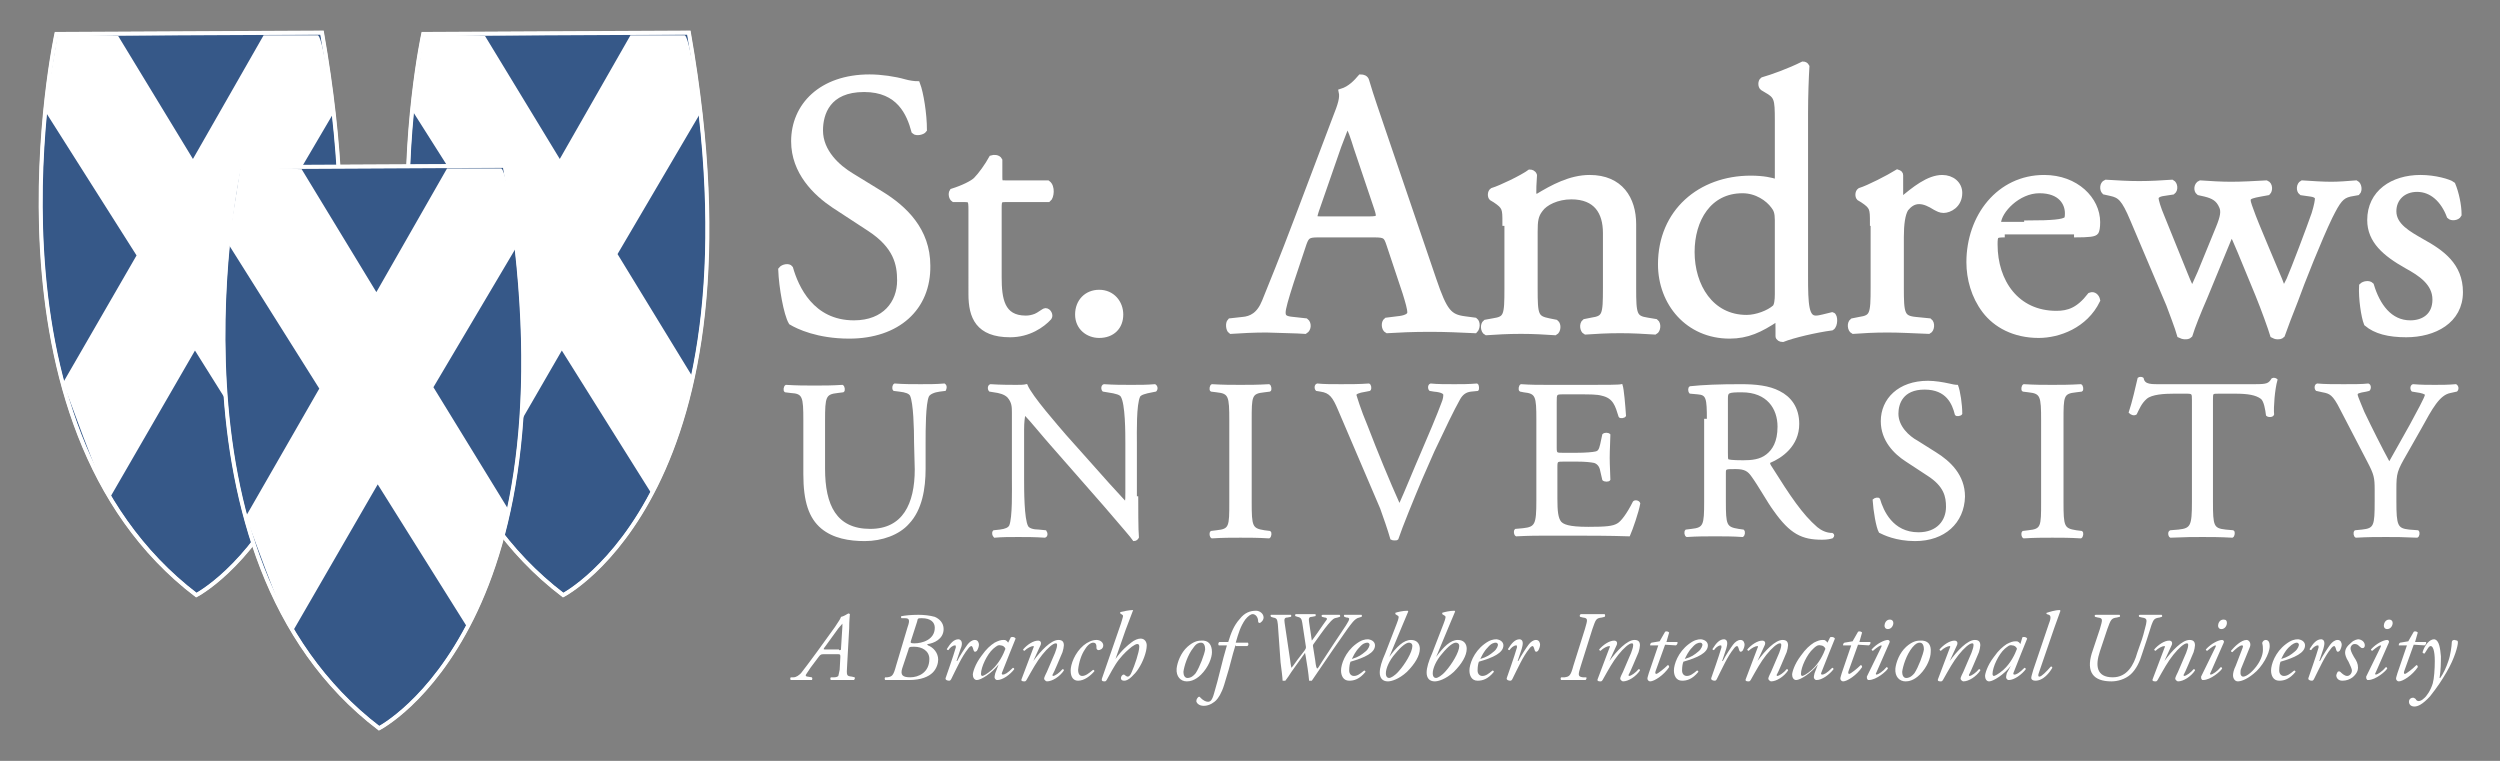 <svg xmlns="http://www.w3.org/2000/svg" xmlns:xlink="http://www.w3.org/1999/xlink" id="Layer_1" x="0px" y="0px" viewBox="0 0 368 112" style="enable-background:new 0 0 368 112;" xml:space="preserve"><rect x="0" y="0" width="368" height="112" fill="#808080" stroke="none"/><style type="text/css">	.st0{fill:#365888;stroke:#FFFFFF;stroke-width:0.594;stroke-miterlimit:10;}	.st1{fill:#FFFFFF;}	.st2{fill:none;stroke:#FFFFFF;stroke-width:0.488;stroke-miterlimit:10;}	.st3{fill:#FFFFFF;stroke:#FFFFFF;stroke-width:0.891;stroke-miterlimit:10;}	.st4{fill:#FFFFFF;stroke:#FFFFFF;stroke-width:0.297;stroke-miterlimit:10;}</style><g>	<g>		<g>			<path class="st0" d="M62.3,5c0,0-12.5,57.4,20.6,82.6c0,0,30.3-15.6,18.5-82.8L62.3,5z"></path>			<path class="st1" d="M60.7,16.3l13.5,21.3L63.3,56.3c0,0,5.5,15.3,6.8,17.1l12.6-21.8l13.1,20.9c0,0,5.2-9.6,6.1-17.1l-11-18    L103,16.8c0,0-1.3-11.1-2.2-11.6h-8L82.4,23.4l-11-18.1l-9-0.3L60.7,16.3z"></path>			<path class="st2" d="M62.3,5c0,0-12.5,57.4,20.6,82.6c0,0,30.3-15.6,18.5-82.8L62.3,5z"></path>		</g>		<g>			<path class="st0" d="M8.3,5c0,0-12.5,57.4,20.6,82.6c0,0,30.3-15.6,18.5-82.8L8.3,5z"></path>			<path class="st1" d="M6.6,16.3l13.5,21.3L9.3,56.3c0,0,5.5,15.3,6.8,17.1l12.6-21.8l13.1,20.9c0,0,5.2-9.6,6.2-17.1l-11.1-18    L49,16.8c0,0-1.3-11.1-2.2-11.6h-8L28.4,23.4l-11-18.1L8.5,5L6.6,16.3z"></path>			<path class="st2" d="M8.3,5c0,0-12.5,57.4,20.6,82.6c0,0,30.3-15.6,18.5-82.8L8.3,5z"></path>		</g>		<g>			<path class="st0" d="M35.2,24.6c0,0-12.5,57.4,20.6,82.6c0,0,30.3-15.6,18.5-82.8L35.2,24.6z"></path>			<path class="st1" d="M33.6,35.9L47,57.2L36.2,76c0,0,5.5,15.3,6.8,17.1l12.6-21.8l13.1,20.9c0,0,5.2-9.6,6.2-17.1L63.8,57    L76,36.4c0,0-1.3-11.1-2.2-11.6h-8L55.4,43l-11-18.1l-9-0.3L33.6,35.9z"></path>			<path class="st2" d="M35.2,24.6c0,0-12.5,57.4,20.6,82.6c0,0,30.3-15.6,18.5-82.8L35.2,24.6z"></path>		</g>	</g>	<g>		<path class="st3" d="M125,49.4c-4.6,0-7.5-1.4-8.5-2c-0.7-1.2-1.4-5.1-1.5-7.7c0.3-0.4,1.1-0.5,1.3-0.2c0.8,2.8,3.1,8.1,9.4,8.1   c4.6,0,6.8-3,6.8-6.3c0-2.4-0.5-5.1-4.5-7.7l-5.2-3.4c-2.7-1.8-5.9-4.9-5.9-9.4c0-5.2,4-9.4,11.1-9.4c1.7,0,3.7,0.3,5.1,0.7   c0.7,0.2,1.5,0.3,1.9,0.3c0.5,1.3,1,4.4,1,6.7c-0.2,0.3-1.1,0.5-1.4,0.2c-0.7-2.6-2.2-6.2-7.4-6.2c-5.4,0-6.5,3.6-6.5,6.1   c0,3.2,2.6,5.5,4.6,6.7l4.4,2.7c3.4,2.1,6.8,5.3,6.8,10.5C136.6,45.3,132.1,49.4,125,49.4z"></path>		<path class="st3" d="M148,29.3c-0.9,0-1,0.2-1,1.3v10.2c0,3.2,0.4,6.1,4,6.1c0.5,0,1-0.1,1.5-0.3s1.2-0.8,1.4-0.8   c0.4,0,0.7,0.6,0.5,0.9c-1,1.1-3,2.5-5.7,2.5c-4.7,0-5.7-2.6-5.7-5.9V30.9c0-1.5-0.1-1.6-1.1-1.6h-1.5c-0.3-0.2-0.4-0.8-0.2-1.1   c1.6-0.5,3-1.2,3.5-1.7c0.7-0.7,1.7-2.1,2.3-3.2c0.3-0.1,0.9-0.1,1.1,0.3V26c0,1,0.1,1,1,1h6.1c0.7,0.5,0.5,2,0.1,2.3H148z"></path>		<path class="st3" d="M158.7,46.3c0-1.9,1.3-3.2,3.1-3.2c1.9,0,3.1,1.5,3.1,3.2c0,1.8-1.2,3-3.1,3   C160.2,49.3,158.7,48.2,158.7,46.3z"></path>		<path class="st3" d="M204.5,35.9c-0.4-1.2-0.6-1.4-2.2-1.4H194c-1.4,0-1.7,0.2-2.1,1.3l-1.9,5.7c-0.8,2.5-1.2,3.9-1.2,4.5   c0,0.7,0.3,1,1.6,1.1l1.8,0.2c0.4,0.3,0.4,1.1-0.1,1.4c-1.4-0.1-3.1-0.1-5.7-0.2c-1.8,0-3.8,0.1-5.2,0.2c-0.3-0.2-0.4-1.1-0.1-1.4   l1.8-0.2c1.3-0.1,2.5-0.7,3.3-2.7c1-2.5,2.5-6.1,4.8-12.2l5.6-14.8c0.8-2,1.1-3,0.9-3.9c1.3-0.4,2.2-1.4,2.8-2.1   c0.3,0,0.7,0.1,0.8,0.5c0.7,2.4,1.6,4.9,2.4,7.3l7.5,22c1.6,4.7,2.3,5.5,4.6,5.8l1.5,0.2c0.4,0.3,0.3,1.1,0,1.4   c-2.2-0.1-4.2-0.2-6.6-0.2c-2.6,0-4.7,0.1-6.3,0.2c-0.4-0.2-0.5-1.1-0.1-1.4l1.6-0.2c1.1-0.1,1.9-0.4,1.9-1s-0.3-1.6-0.7-2.9   L204.5,35.9z M193.7,31c-0.4,1.3-0.4,1.3,1.1,1.3h6.7c1.6,0,1.7-0.2,1.2-1.7l-3-8.9c-0.4-1.3-0.9-2.8-1.3-3.4h-0.1   c-0.2,0.3-0.7,1.6-1.3,3.2L193.7,31z"></path>		<path class="st3" d="M221.6,32.8c0-2.1,0-2.4-1.5-3.4l-0.5-0.3c-0.2-0.2-0.2-0.8,0.1-1c1.3-0.4,4.4-1.9,5.5-2.7   c0.2,0,0.5,0.1,0.6,0.4c-0.1,1.3-0.1,2.1-0.1,2.6c0,0.3,0.2,0.6,0.6,0.6c2.3-1.4,4.9-2.8,7.7-2.8c4.5,0,6.4,3.1,6.4,6.8v9.4   c0,3.9,0.1,4.5,2.1,4.8l1.2,0.2c0.4,0.3,0.3,1.2-0.1,1.4c-1.6-0.1-3.2-0.2-5.1-0.2c-2,0-3.6,0.1-5.1,0.2c-0.4-0.2-0.5-1.1-0.1-1.4   l1-0.2c2-0.3,2.1-0.8,2.1-4.8v-8.1c0-3.1-1.4-5.4-5.1-5.4c-2.1,0-3.9,0.9-4.6,1.9c-0.7,0.9-0.8,1.7-0.8,3.3v8.4   c0,3.9,0.1,4.4,2.1,4.8l1,0.2c0.4,0.3,0.3,1.2-0.1,1.4c-1.5-0.1-3.1-0.2-5-0.2c-2,0-3.6,0.1-5.1,0.2c-0.4-0.2-0.5-1.1-0.1-1.4   l1.1-0.2c2-0.3,2.1-0.8,2.1-4.8v-9.7H221.6z"></path>		<path class="st3" d="M265.7,40.6c0,4.3,0.1,6.3,1.6,6.3c0.6,0,1.5-0.3,2.4-0.5c0.4,0.1,0.4,1.5-0.1,1.8c-2.3,0.3-5.7,1.1-7.2,1.7   c-0.3,0-0.6-0.2-0.6-0.4v-0.9c0-0.8,0-1.5-0.1-1.7h-0.2c-2.4,1.6-4.3,2.5-6.9,2.5c-6.1,0-10.1-4.8-10.1-10.5   c0-7.7,5.8-12.6,13.2-12.6c1.9,0,3.1,0.3,3.7,0.5c0.3,0,0.3-0.3,0.3-0.8v-8.3c0-3.2-0.1-3.6-1.7-4.5l-0.5-0.3   c-0.3-0.2-0.3-0.9,0-1.1c1.4-0.4,3.9-1.3,5.9-2.3c0.2,0,0.4,0.1,0.5,0.3c-0.1,1.6-0.2,4.4-0.2,6.8L265.7,40.6L265.7,40.6z    M261.7,32.4c0-1.1-0.2-1.6-0.6-2.1c-0.8-1.1-2.5-2.3-4.6-2.3c-5,0-7.5,4.3-7.5,9.1c0,5,2.8,9.7,8.1,9.7c1.5,0,3.3-0.7,4.2-1.5   c0.3-0.3,0.4-1.1,0.4-2V32.4z"></path>		<path class="st3" d="M275.7,32.8c0-2.1,0-2.4-1.5-3.4l-0.5-0.3c-0.2-0.2-0.2-0.8,0.1-1c1.3-0.4,4.2-1.9,5.5-2.7   c0.3,0.1,0.4,0.2,0.4,0.4V29c0,0.3,0.1,0.4,0.2,0.5c1.9-1.6,4-3.3,6-3.3c1.4,0,2.5,0.9,2.5,2.2c0,1.8-1.5,2.5-2.3,2.5   c-0.5,0-0.8-0.2-1.2-0.4c-0.8-0.5-1.6-0.9-2.4-0.9c-0.9,0-1.5,0.5-2,1.1c-0.5,0.8-0.7,2.3-0.7,4.2v7.4c0,3.9,0.1,4.6,2.2,4.8   l2,0.2c0.4,0.3,0.3,1.2-0.1,1.4c-2.6-0.1-4.2-0.2-6.1-0.2c-2,0-3.6,0.1-5,0.2c-0.4-0.2-0.5-1.1-0.1-1.4l1-0.2   c2-0.3,2.1-0.8,2.1-4.8v-9.5H275.7z"></path>		<path class="st3" d="M295.1,34.5c-1.4,0-1.5,0.1-1.5,1.5c0,5.5,3.2,10.2,9.1,10.2c1.8,0,3.3-0.5,5-2.7c0.5-0.2,0.9,0.2,1,0.7   c-1.8,3.7-5.7,5.1-8.6,5.1c-3.6,0-6.3-1.5-7.9-3.6s-2.3-4.7-2.3-7.1c0-6.7,4.4-12.4,11-12.4c4.7,0,7.8,3.2,7.8,6.5   c0,0.8-0.1,1.2-0.2,1.4c-0.2,0.3-0.9,0.4-3.2,0.4C305.3,34.5,295.1,34.5,295.1,34.5z M298.4,32.9c4,0,5.2-0.2,5.7-0.5   c0.2-0.1,0.3-0.3,0.3-1c0-1.5-1-3.4-4.2-3.4s-6,3-6.1,4.8c0,0.1,0,0.3,0.4,0.3h3.9V32.9z"></path>		<path class="st3" d="M314,32.3c-1.3-3.1-1.9-3.6-3.3-3.9l-0.9-0.2c-0.3-0.3-0.3-1.1,0.2-1.3c1.7,0.1,3.2,0.2,4.9,0.2   c1.7,0,3.3-0.1,4.8-0.2c0.4,0.2,0.5,1,0.1,1.3l-1.3,0.2c-0.8,0.1-1.2,0.4-1.2,0.8c0,0.3,0.3,1.4,0.9,2.8l3.4,8.4   c0.5,1.3,1,2.2,1,2.4c0.2-0.1,0.6-1,1.3-2.6l2.7-6.6c0.7-1.7,0.8-2.5,0.5-3.2c-0.5-1.2-1.3-1.6-2.5-1.9l-0.9-0.2   c-0.4-0.3-0.3-1.1,0.2-1.3c1.4,0.1,3.1,0.2,4.5,0.2c1.7,0,3.3-0.1,5.2-0.2c0.5,0.2,0.5,1,0.2,1.3l-1.1,0.2   c-2.2,0.4-2.1,0.6-1.4,2.5c0.6,1.8,3.6,8.7,4.2,10.2c0.3,0.8,0.5,1.4,0.7,1.5c0.1-0.1,0.4-0.7,0.8-1.5c0.7-1.6,2.9-7.4,3.7-9.7   c0.4-1.3,0.5-2,0.5-2.3s-0.3-0.6-1-0.7l-1.4-0.2c-0.4-0.3-0.3-1.1,0.1-1.3c1.6,0.1,3,0.2,4.3,0.2c1,0,2.4-0.1,3.6-0.2   c0.4,0.2,0.5,1,0.2,1.3l-1.1,0.2c-1.3,0.3-1.8,1-3,3.4c-1.5,3.1-4.1,9.6-5.1,12.4c-0.8,2-1.4,3.6-1.9,5c-0.2,0.2-0.4,0.2-0.7,0.2   c-0.2,0-0.4-0.1-0.6-0.2c-0.3-1-1.3-3.8-2.2-6l-2.6-6.3c-0.4-1-1.2-2.8-1.3-2.8c-0.1,0-0.8,1.7-1.2,2.7l-2.8,6.8   c-1,2.3-1.8,4.3-2.2,5.6c-0.2,0.2-0.4,0.2-0.7,0.2c-0.2,0-0.5-0.1-0.7-0.2c-0.3-1.1-1.2-3.4-1.6-4.5L314,32.3z"></path>		<path class="st3" d="M361,27.2c0.5,1.2,0.9,3,0.9,4.4c-0.2,0.4-1,0.5-1.3,0.2c-0.9-2.4-2.6-4-4.8-4c-2.1,0-3.5,1.4-3.5,3.3   c0,2.2,2.3,3.4,4.2,4.5c2.9,1.6,5.6,3.5,5.6,7.4c0,4.2-3.8,6.2-7.9,6.2c-2.6,0-4.5-0.5-5.8-1.6c-0.4-1-0.8-3.7-0.7-5.5   c0.3-0.3,1-0.4,1.3-0.1c0.9,3,2.7,5.6,5.8,5.6c2,0,3.7-1.1,3.7-3.5c0-2.5-2.2-3.9-4.2-5c-3.2-1.8-5.4-3.7-5.4-6.7   c0-4,3.3-6.2,7.4-6.2C358.4,26.2,360.5,26.8,361,27.2z"></path>		<g>			<path class="st4" d="M134.7,65.2c0-2.1-0.1-5.9-0.6-7c-0.2-0.4-0.8-0.6-1.7-0.7l-0.8-0.1c-0.2-0.2-0.1-0.7,0.1-0.8    c1.3,0.1,2.5,0.1,3.8,0.1c1.4,0,2.3,0,3.5-0.1c0.3,0.2,0.2,0.6,0.1,0.8l-0.8,0.1c-0.8,0.1-1.5,0.4-1.7,0.8    c-0.5,1.1-0.5,5-0.5,6.8V69c0,2.9-0.5,6-2.4,8c-1.4,1.6-3.9,2.5-6.4,2.5c-2.3,0-4.6-0.4-6.3-1.8c-1.8-1.5-2.6-3.9-2.6-7.9v-7.9    c0-3.5-0.1-4.1-2-4.2l-0.8-0.1c-0.2-0.1-0.1-0.7,0.1-0.8c1.7,0.1,2.8,0.1,4.2,0.1c1.4,0,2.5,0,4.1-0.1c0.2,0.1,0.3,0.7,0.1,0.8    l-0.8,0.1c-1.9,0.2-2,0.7-2,4.2V69c0,5.4,1.7,9,6.8,9c4.9,0,6.7-3.8,6.7-8.9L134.7,65.2L134.7,65.2z"></path>			<path class="st4" d="M167.4,73.2c0,1,0,5,0.1,5.9c-0.1,0.2-0.3,0.4-0.6,0.4c-0.4-0.6-1.4-1.7-4.3-5.1l-7.8-8.9    c-0.9-1-3.2-3.8-3.9-4.5h-0.1c-0.1,0.4-0.2,1.2-0.2,2.2v7.3c0,1.6,0,5.9,0.6,7c0.2,0.4,0.9,0.6,1.7,0.6l1,0.1    c0.2,0.3,0.2,0.7-0.1,0.8c-1.5-0.1-2.7-0.1-3.9-0.1c-1.4,0-2.3,0-3.5,0.1c-0.2-0.2-0.3-0.6-0.1-0.8l0.9-0.1    c0.8-0.1,1.3-0.3,1.5-0.7c0.5-1.2,0.4-5.3,0.4-6.9v-9.7c0-0.9,0-1.6-0.7-2.4c-0.5-0.5-1.3-0.7-2.1-0.8l-0.6-0.1    c-0.2-0.2-0.2-0.7,0.1-0.8c1.4,0.1,3.2,0.1,3.8,0.1c0.5,0,1.1,0,1.5-0.1c0.7,1.7,4.6,6.1,5.7,7.4l3.3,3.7c2.3,2.6,4,4.5,5.5,6.1    h0.1c0.1-0.2,0.1-0.7,0.1-1.4v-7.2c0-1.6,0-5.9-0.7-7c-0.2-0.3-0.7-0.5-2.1-0.7l-0.6-0.1c-0.2-0.2-0.2-0.7,0.1-0.8    c1.5,0.1,2.7,0.1,4,0.1c1.4,0,2.3,0,3.5-0.1c0.3,0.2,0.3,0.6,0.1,0.8l-0.5,0.1c-1.1,0.2-1.7,0.4-1.9,0.7    c-0.6,1.2-0.5,5.4-0.5,6.9v8H167.4z"></path>			<path class="st4" d="M181.1,61.9c0-3.6-0.1-4.1-2-4.3l-0.8-0.1c-0.2-0.1-0.1-0.7,0.1-0.8c1.7,0.1,2.8,0.1,4.2,0.1    c1.3,0,2.5,0,4.2-0.1c0.2,0.1,0.3,0.7,0.1,0.8l-0.8,0.1c-2,0.2-2,0.7-2,4.3v12c0,3.6,0.1,4,2,4.3l0.8,0.1    c0.2,0.1,0.1,0.7-0.1,0.8c-1.7-0.1-2.8-0.1-4.2-0.1s-2.6,0-4.2,0.1c-0.2-0.1-0.3-0.6-0.1-0.8l0.8-0.1c2-0.2,2-0.7,2-4.3V61.9z"></path>			<path class="st4" d="M197.1,60.3c-0.8-1.9-1.3-2.6-2.7-2.8l-0.6-0.1c-0.2-0.2-0.2-0.7,0.1-0.8c1,0.1,2,0.1,3.5,0.1s2.7,0,4.1-0.1    c0.2,0.1,0.3,0.6,0.1,0.8l-0.5,0.1c-1.3,0.2-1.5,0.4-1.6,0.6c0.1,0.3,0.6,2.1,1.7,4.7c1.5,3.9,3.1,7.8,4.8,11.6    c1-2.2,2.4-5.7,3.2-7.5c1-2.3,2.6-6.1,3.1-7.5c0.3-0.7,0.3-1.1,0.3-1.3s-0.3-0.5-1.5-0.6l-0.6-0.1c-0.2-0.2-0.2-0.7,0.1-0.8    c0.9,0.1,2.2,0.1,3.5,0.1c1.1,0,2.1,0,3.3-0.1c0.2,0.1,0.2,0.7,0.1,0.8l-1,0.1c-0.8,0.1-1.3,0.5-1.7,1.2    c-0.9,1.6-2.2,4.3-3.8,7.7l-1.8,4.1c-1.3,3.1-2.9,7-3.5,8.8c-0.1,0.1-0.2,0.1-0.4,0.1s-0.3,0-0.5-0.1c-0.4-1.4-1-3.1-1.5-4.5    L197.1,60.3z"></path>			<path class="st4" d="M226.3,61.8c0-3.5-0.1-4-2-4.2l-0.5-0.1c-0.2-0.1-0.1-0.7,0.1-0.8c1.4,0.1,2.6,0.1,4,0.1h6.3    c2.1,0,4.1,0,4.5-0.1c0.2,0.6,0.4,3,0.5,4.5c-0.1,0.2-0.7,0.3-0.8,0.1c-0.5-1.6-0.8-2.8-2.6-3.2c-0.7-0.2-1.8-0.2-3.3-0.2H230    c-1,0-1,0.1-1,1.3v6.7c0,0.9,0.1,0.9,1.1,0.9h1.9c1.4,0,2.5-0.1,2.9-0.2s0.6-0.3,0.8-1.2L236,64c0.2-0.2,0.7-0.2,0.9,0    c0,0.8-0.1,2.1-0.1,3.4c0,1.2,0.1,2.5,0.1,3.2c-0.1,0.2-0.7,0.2-0.9,0l-0.3-1.3c-0.1-0.6-0.4-1.1-1-1.3c-0.5-0.1-1.3-0.2-2.6-0.2    h-1.9c-1,0-1.1,0-1.1,0.9v4.7c0,1.8,0.1,2.9,0.6,3.5c0.4,0.4,1.1,0.8,4.1,0.8c2.6,0,3.6-0.1,4.3-0.5c0.6-0.3,1.5-1.5,2.4-3.3    c0.2-0.2,0.7-0.1,0.8,0.2c-0.2,1.2-1.1,3.8-1.5,4.7c-3-0.1-6-0.1-9-0.1h-3c-1.4,0-2.6,0-4.6,0.1c-0.2-0.1-0.3-0.6-0.1-0.8    l1.1-0.1c1.9-0.2,2.1-0.7,2.1-4.2V61.8z"></path>			<path class="st4" d="M251.4,61.8c0-3.2-0.1-3.8-1.5-3.9l-1.1-0.1c-0.2-0.2-0.2-0.7,0-0.8c1.9-0.2,4.2-0.3,7.5-0.3    c2.1,0,4.1,0.2,5.6,1c1.6,0.8,2.8,2.3,2.8,4.7c0,3.2-2.5,4.9-4.2,5.6c-0.2,0.2,0,0.5,0.2,0.8c2.7,4.3,4.5,7,6.7,8.9    c0.6,0.5,1.4,0.9,2.3,0.9c0.2,0.1,0.2,0.3,0,0.5c-0.3,0.1-0.8,0.2-1.5,0.2c-2.9,0-4.6-0.8-7-4.2c-0.9-1.2-2.2-3.6-3.3-5.1    c-0.5-0.7-1-1.1-2.4-1.1c-1.5,0-1.6,0-1.6,0.7v4.2c0,3.5,0.1,3.9,2,4.2l0.7,0.1c0.2,0.2,0.1,0.7-0.1,0.8c-1.5-0.1-2.7-0.1-4-0.1    c-1.4,0-2.6,0-4.2,0.1c-0.2-0.1-0.3-0.6-0.1-0.8L249,78c1.9-0.2,2-0.7,2-4.2v-12H251.4z M254.2,66.6c0,0.6,0,1,0.1,1.1    s0.6,0.2,2.3,0.2c1.2,0,2.5-0.1,3.5-0.9c0.9-0.7,1.7-1.9,1.7-4.2c0-2.7-1.6-5.2-5.4-5.2c-2.1,0-2.2,0.1-2.2,1.1L254.2,66.6    L254.2,66.6z"></path>			<path class="st4" d="M281.9,79.5c-2.8,0-4.6-0.9-5.2-1.2c-0.4-0.7-0.8-3.1-0.9-4.7c0.2-0.2,0.7-0.3,0.8-0.1c0.5,1.7,1.9,5,5.8,5    c2.8,0,4.2-1.8,4.2-3.9c0-1.5-0.3-3.1-2.8-4.7l-3.2-2.1c-1.7-1.1-3.6-3-3.6-5.8c0-3.2,2.5-5.8,6.8-5.8c1,0,2.2,0.2,3.1,0.4    c0.4,0.1,0.9,0.2,1.2,0.2c0.3,0.8,0.6,2.7,0.6,4.1c-0.1,0.2-0.7,0.3-0.8,0.1c-0.4-1.6-1.3-3.8-4.6-3.8c-3.3,0-4,2.2-4,3.7    c0,1.9,1.6,3.4,2.9,4.1l2.7,1.7c2.1,1.3,4.2,3.3,4.2,6.4C289,76.9,286.2,79.5,281.9,79.5z"></path>			<path class="st4" d="M300.6,61.9c0-3.6-0.1-4.1-2-4.3l-0.8-0.1c-0.2-0.1-0.1-0.7,0.1-0.8c1.7,0.1,2.8,0.1,4.2,0.1    c1.3,0,2.5,0,4.2-0.1c0.2,0.1,0.3,0.7,0.1,0.8l-0.8,0.1c-2,0.2-2,0.7-2,4.3v12c0,3.6,0.1,4,2,4.3l0.8,0.1    c0.2,0.1,0.1,0.7-0.1,0.8c-1.7-0.1-2.8-0.1-4.2-0.1c-1.4,0-2.6,0-4.2,0.1c-0.2-0.1-0.3-0.6-0.1-0.8l0.8-0.1c2-0.2,2-0.7,2-4.3    V61.9z"></path>			<path class="st4" d="M325.6,73.9c0,3.5,0.1,4,2,4.2l1.1,0.1c0.2,0.1,0.1,0.7-0.1,0.8c-1.9-0.1-3.1-0.1-4.4-0.1s-2.5,0-4.7,0.1    c-0.2-0.1-0.3-0.7,0-0.8l1.2-0.1c1.9-0.2,2.1-0.7,2.1-4.2v-15c0-1,0-1.1-1-1.1H320c-1.4,0-3.3,0.1-4.1,0.8    c-0.8,0.7-1.1,1.5-1.5,2.3c-0.3,0.2-0.7,0-0.9-0.2c0.5-1.5,1-3.7,1.3-5c0.1-0.1,0.5-0.1,0.6,0c0.2,1.1,1.3,1,2.9,1h13.6    c1.8,0,2.1-0.1,2.6-0.9c0.2-0.1,0.5,0,0.6,0.1c-0.4,1.4-0.6,4.1-0.5,5.1c-0.1,0.3-0.7,0.3-0.9,0.1c-0.1-0.8-0.3-2.1-0.8-2.5    c-0.8-0.6-2-0.8-3.9-0.8h-2.4c-1,0-1,0-1,1.1L325.6,73.9L325.6,73.9z"></path>			<path class="st4" d="M352.6,73.8c0,3.6,0.2,4.1,2,4.3l1.3,0.1c0.2,0.2,0.1,0.7-0.1,0.8c-2.1-0.1-3.2-0.1-4.6-0.1s-2.6,0-4.4,0.1    c-0.2-0.1-0.3-0.6-0.1-0.8l1-0.1c1.9-0.2,2-0.7,2-4.3v-1.7c0-1.8-0.1-2.3-1.1-4.2l-4-7.7c-1.1-2.2-1.6-2.4-2.7-2.6l-0.9-0.2    c-0.2-0.2-0.2-0.7,0.1-0.8c1.1,0.1,2.3,0.1,3.9,0.1c1.5,0,2.8,0,3.6-0.1c0.3,0.1,0.3,0.6,0.1,0.8l-0.4,0.1    c-1.2,0.2-1.4,0.3-1.4,0.6s0.9,2.3,1,2.6c1.2,2.5,2.5,5.1,3.8,7.5c1-1.8,2.1-3.7,3.2-5.7c0.9-1.7,2.2-4,2.2-4.4    c0-0.2-0.6-0.4-1.4-0.5l-0.6-0.1c-0.2-0.2-0.2-0.7,0.1-0.8c1.2,0.1,2.2,0.1,3.2,0.1s2,0,3.1-0.1c0.3,0.2,0.3,0.6,0.1,0.8    l-0.9,0.2c-1.7,0.3-2.8,2.4-4.4,5.3l-2.1,3.7c-1.5,2.6-1.6,2.9-1.6,5.4L352.6,73.8L352.6,73.8z"></path>		</g>	</g>	<g>		<path class="st1" d="M125.8,99.7c0.1,0.1,0,0.3-0.1,0.4c-0.5,0-1,0-1.7,0s-1.3,0-1.7,0c-0.1-0.1-0.1-0.3,0-0.4h0.5   c0.3,0,0.5-0.1,0.6-0.2c0-0.1,0.1-0.3,0.2-0.9l0.1-1.9c0-0.3,0-0.4-0.3-0.4h-2.1c-0.4,0-0.5,0-0.8,0.4l-1.2,1.6   c-0.5,0.8-0.7,1-0.7,1.1s0.1,0.2,0.3,0.2l0.6,0.1c0.1,0.1,0.1,0.3,0,0.4c-0.5,0-0.9,0-1.5,0s-1.1,0-1.6,0c-0.1-0.1-0.1-0.3,0-0.4   h0.4c0.4,0,0.8-0.3,1.1-0.6c0.4-0.5,1.3-1.7,2.4-3.2l2.6-3.6c0.6-0.9,0.8-1.2,0.9-1.5c0.5-0.1,1-0.5,1.1-0.5s0.2,0.1,0.2,0.1   c0,0.2-0.1,0.9-0.1,2.1l-0.3,5.4c-0.1,1.6-0.1,1.6,0.7,1.7L125.8,99.7z M123.5,95.7c0.3,0,0.3,0,0.3-0.3l0.2-3.2   c0-0.2,0-0.4,0-0.4s-0.1,0.1-0.6,0.7l-2.1,2.9c-0.1,0.2-0.1,0.2,0.3,0.2h1.9V95.7z"></path>		<path class="st1" d="M133.6,92.3c0.4-1.1,0.2-1.3-0.4-1.3h-0.5c-0.1-0.1-0.1-0.3,0-0.3c0.5-0.1,1.4-0.2,2.5-0.2   c0.8,0,1.7,0.1,2.4,0.3c0.7,0.3,1.3,0.9,1.3,1.8c0,1.5-1.5,2.1-2.3,2.2c-0.2,0-0.1,0.1,0,0.2c0.8,0.3,1.5,1.1,1.5,2.1   c0,0.5-0.2,1.3-0.8,1.9s-1.7,1.1-3.5,1.1c-0.8,0-1.3,0-2,0c-0.6,0-1.1,0-1.5,0c-0.1-0.1-0.1-0.3,0-0.4h0.3   c0.7-0.1,0.9-0.2,1.3-1.7L133.6,92.3z M132.8,98.4c-0.3,1,0.1,1.3,1.2,1.3c1.2,0,2.8-0.7,2.8-2.7c0-1.2-1.1-1.8-2.2-1.8   c-0.7,0-0.8,0-0.9,0.5L132.8,98.4z M134.1,94.3c-0.1,0.3-0.1,0.4,0.5,0.4c1.1,0,3-0.5,3-2.3c0-0.8-0.6-1.4-1.9-1.4   c-0.6,0-0.6,0-0.7,0.5L134.1,94.3z"></path>		<path class="st1" d="M141.4,95.5l-0.6,1.8h0.1c0.4-0.8,1.2-2,1.5-2.4s0.7-0.7,1.1-0.7c0.5,0,0.6,0.5,0.6,0.7s-0.1,0.6-0.3,0.9   c-0.2,0.2-0.4,0.2-0.5-0.1c-0.1-0.4-0.2-0.6-0.3-0.6s-0.3,0.1-0.5,0.4c-0.9,1.1-1.7,2.9-2.5,4.5c-0.1,0.1-0.1,0.2-0.3,0.2   s-0.6-0.1-0.5-0.4c0.2-0.6,1.1-3.1,1.5-4.5c0-0.2,0-0.3-0.1-0.3c-0.4,0-0.8,0.4-1,0.7c-0.1,0-0.3-0.1-0.2-0.2   c0.5-0.8,1-1.4,1.7-1.4C141.8,94.2,141.6,95.1,141.4,95.5z"></path>		<path class="st1" d="M148.8,93.8c0.3-0.1,0.6,0,0.7,0.2c-0.2,0.5-1.5,3.7-2,5c-0.1,0.2,0,0.3,0.1,0.3c0.3,0,0.7-0.2,1.5-1   c0.1,0,0.2,0.1,0.2,0.2c-0.6,0.8-1.7,1.6-2.5,1.6c-0.3,0-0.4-0.3-0.4-0.4s0-0.2,0.1-0.6l0.5-1.3l0,0c-1,1.3-2.6,2.3-3.2,2.3   c-0.4,0-0.6-0.4-0.6-0.8c0-0.3,0.3-1.5,1.3-2.8c0.7-1,1.3-1.5,1.9-1.9c0.6-0.3,0.9-0.4,1.3-0.4c0.2,0,0.3,0,0.4,0.1   c0.1,0,0.2,0.2,0.3,0.3L148.8,93.8z M146.2,95.5c-0.9,0.8-1.8,2.7-1.8,3.7c0,0.2,0.1,0.3,0.2,0.3c0.1,0,0.6-0.2,1.4-0.9   c1.1-1,1.7-2.3,2-3.1c-0.1-0.3-0.4-0.5-0.7-0.5C146.9,94.9,146.7,95.1,146.2,95.5z"></path>		<path class="st1" d="M152.1,97.3L152.1,97.3c1.1-1.5,2.6-3.1,3.7-3.1c0.6,0,0.8,0.3,0.8,0.8c0,0.2-0.1,0.7-0.2,1   c-0.3,0.7-1.3,3.1-1.4,3.2c-0.1,0.1-0.1,0.3,0,0.3c0.3,0,1-0.5,1.4-1c0.2,0,0.2,0.1,0.2,0.2c-0.6,0.9-1.7,1.6-2.5,1.6   c-0.1,0-0.4-0.2-0.4-0.4c0-0.1,0-0.2,0.4-1c0.3-0.7,0.9-2.1,1.2-2.8c0.1-0.3,0.3-0.8,0.3-1.1c0-0.2,0-0.3-0.2-0.3   c-0.4,0-1.2,0.7-2,1.7s-1.4,2.1-2.3,3.7c-0.1,0.1-0.1,0.2-0.3,0.2s-0.6,0-0.4-0.4l1.7-4.5c0.1-0.2,0.1-0.3,0-0.3   c-0.3,0-0.9,0.3-1.3,0.7c-0.1,0-0.2-0.1-0.2-0.2c0.6-0.7,1.5-1.3,2.2-1.3c0.4,0,0.5,0.3,0.4,0.6L152.1,97.3z"></path>		<path class="st1" d="M162.4,95c0,0.6-0.6,0.7-0.7,0.7c-0.1,0-0.3-0.1-0.3-0.3c0-0.4,0-0.8-0.5-0.8c-0.3,0-0.8,0.3-1.2,1   c-0.5,0.7-0.9,1.9-1,3c0,0.7,0.3,0.9,0.6,0.9c0.5,0,1-0.4,1.6-0.9c0.1,0,0.2,0.1,0.2,0.2c-0.6,0.7-1.5,1.4-2.4,1.4   c-0.6,0-1.1-0.4-1.1-1.5c0-0.9,0.6-2.6,1.9-3.7c0.6-0.5,1.3-0.8,1.9-0.8C162,94.2,162.4,94.6,162.4,95z"></path>		<path class="st1" d="M166.8,89.8l-1.1,2.9l-1.5,4.3l0,0c1-1.4,1.8-2,2.3-2.4s1-0.6,1.4-0.6c0.6,0,0.9,0.5,0.9,1   c0,1-0.6,2.5-1.2,3.4c-0.3,0.5-0.6,0.8-1,1.2c-0.5,0.5-0.9,0.6-1.1,0.6c-0.5,0-0.5-0.3-0.5-0.4c0-0.2,0.2-0.5,0.4-0.5   c0.1,0,0.1,0,0.2,0.1c0.1,0.1,0.3,0.2,0.4,0.2c0.2,0,0.4-0.2,0.6-0.7c0.4-0.9,1.1-2.9,1.1-3.7c0-0.3-0.1-0.4-0.3-0.4   s-0.5,0.2-0.8,0.4c-0.6,0.5-1.1,0.9-1.9,1.9c-0.7,0.9-1.4,2.3-1.8,3c-0.1,0.1-0.1,0.2-0.3,0.2s-0.5,0-0.4-0.4l2.8-8.1   c0.3-1,0.4-1.2,0.2-1.3l-0.3-0.2c0-0.1,0-0.1,0-0.2C165.3,90,166.2,89.8,166.8,89.8L166.8,89.8z"></path>		<path class="st1" d="M178.4,96c0,0.8-0.5,2.2-1.6,3.3c-0.9,0.9-1.7,1-2.1,1c-0.9,0-1.6-0.7-1.5-1.9c0.1-0.9,0.6-2.3,1.6-3.2   c0.8-0.7,1.4-0.9,2-0.9C177.9,94.2,178.4,94.9,178.4,96z M175.7,95.3c-0.9,1.1-1.4,2.8-1.5,3.6c0,0.5,0.2,0.9,0.6,0.9   c0.3,0,0.7-0.1,1.2-0.7c0.6-0.9,1.3-2.8,1.4-3.5c0-0.4-0.1-1-0.6-1C176.5,94.6,176.1,94.7,175.7,95.3z"></path>		<path class="st1" d="M181.9,94.9c-0.1,0.2-0.2,0.7-0.4,1.3c-0.4,1.6-0.8,3-1.3,4.6c-0.4,1.3-0.9,2-1.2,2.3   c-0.2,0.2-0.9,0.8-1.8,0.8c-0.8,0-1.1-0.5-1.1-0.7c0-0.3,0.2-0.5,0.3-0.6s0.3,0,0.3,0.1c0.4,0.4,0.8,0.6,1.1,0.6s0.6-0.1,0.9-1.2   c0.7-2.3,1.2-4.8,1.9-7.1h-1.2c-0.1-0.1-0.1-0.4,0.1-0.5h1.3c0.4-1.3,0.8-2.4,1.7-3.4c0.7-0.9,1.5-1.2,2.4-1.2   c0.5,0,1.1,0.4,1.1,1c0,0.4-0.4,0.8-0.6,0.8c-0.1,0-0.2-0.1-0.2-0.2c0-0.8-0.5-1.1-0.8-1.1s-0.7,0.3-1.1,0.8c-0.7,1-1,2-1.4,3.4   h1.8c0.1,0.2,0.1,0.4-0.1,0.5h-1.7V94.9z"></path>		<path class="st1" d="M188.1,91.9c-0.1-0.7-0.1-0.9-0.7-1l-0.3-0.1c-0.1-0.1-0.1-0.3,0-0.3c0.5,0,0.9,0,1.4,0s1,0,1.5,0   c0.1,0,0.1,0.3,0,0.3l-0.5,0.1c-0.4,0-0.5,0.2-0.4,0.8l0.8,5.4c0.1,0.9,0.2,1.2,0.2,1.2c0.1-0.1,0.2-0.2,0.9-1.2l1-1.3   c0.2-0.3,0.3-0.4,0.2-0.8l-0.5-3.3c-0.1-0.6-0.2-0.8-0.7-0.9l-0.3-0.1c-0.1-0.1-0.1-0.3,0.1-0.3c0.4,0,0.9,0,1.4,0   c0.6,0,1.1,0,1.4,0c0.1,0,0.1,0.3,0,0.3l-0.5,0.1c-0.4,0-0.5,0.2-0.4,0.8l0.4,2.7l0.3-0.4l0.5-0.7c0.7-1,1.3-1.9,1.4-2   c0.1-0.2-0.1-0.3-0.3-0.3l-0.4-0.1c-0.1-0.1-0.1-0.3,0.1-0.3c0.4,0,0.9,0,1.3,0c0.4,0,0.9,0,1.2,0c0.1,0.1,0.1,0.3,0,0.3l-0.3,0.1   c-0.6,0.1-0.7,0.2-1.4,1c-0.6,0.7-1.7,2.3-2,2.7c-0.2,0.3-0.3,0.3-0.2,0.7l0.3,1.9c0.1,0.9,0.2,1.2,0.3,1.2s0.2-0.2,0.7-1   c0.3-0.5,2.9-4.4,3.5-5.3c0.3-0.5,0.5-0.8,0.5-1c0-0.1-0.1-0.2-0.4-0.2l-0.3-0.1c-0.1-0.1-0.1-0.3,0-0.3c0.5,0,0.9,0,1.3,0   c0.5,0,0.9,0,1.2,0c0.1,0,0.1,0.3,0,0.3l-0.3,0.1c-0.7,0.1-1.3,1.1-1.7,1.6l-2.3,3.3c-1,1.5-2,2.9-3,4.4c0,0-0.1,0-0.2,0   c-0.1,0-0.1,0-0.2,0c-0.1-1.2-0.3-2.4-0.5-3.6l-0.1-0.5l-2,2.8c-0.3,0.5-0.6,0.9-0.9,1.3c0,0-0.1,0-0.2,0c-0.1,0-0.1,0-0.2,0   c0-0.4-0.2-1.9-0.3-2.7L188.1,91.9z"></path>		<path class="st1" d="M202.4,95c0,1.1-1.5,1.8-3.6,2.4c-0.1,0.2-0.2,0.7-0.2,1.3c0,0.5,0.3,0.8,0.7,0.8c0.5,0,0.9-0.3,1.5-0.8   c0.1,0,0.2,0.1,0.2,0.2c-0.9,1.1-1.7,1.3-2.4,1.3c-0.9,0-1.2-0.8-1.2-1.5c0-0.9,0.6-2.7,2.2-3.9c0.8-0.6,1.3-0.7,1.8-0.7   C202.1,94.2,202.4,94.6,202.4,95z M200.1,95.3c-0.6,0.6-0.9,1.3-1.1,1.7c1-0.3,1.4-0.6,2-1.1c0.5-0.4,0.6-0.9,0.6-1   s-0.1-0.3-0.3-0.3C201,94.6,200.6,94.7,200.1,95.3z"></path>		<path class="st1" d="M204.5,96.7L204.5,96.7c1.1-1.5,2.1-2.5,3.2-2.5c0.9,0,1.3,0.6,1.3,1.3c0,1-0.7,2.2-1.9,3.4   c-1.2,1.1-2.3,1.4-2.8,1.4c-0.8,0-1.2-0.5-1.2-1.3c0-0.7,0.3-1.7,0.8-2.8l1.7-4.4c0.3-0.8,0.4-1.1,0.1-1.2l-0.3-0.2   c0-0.1,0-0.1,0-0.2c0.3-0.1,1.1-0.3,1.8-0.3l0.1,0.1l-0.8,1.9L204.5,96.7z M205.4,96.2c-0.9,1-1.4,2.2-1.4,2.9   c0,0.6,0.3,0.7,0.5,0.7s0.8-0.3,1.4-1c0.9-1,2-2.8,2-3.7c0-0.4-0.3-0.5-0.5-0.5C207,94.6,206.3,95.1,205.4,96.2z"></path>		<path class="st1" d="M211.4,96.7L211.4,96.7c1.1-1.5,2.1-2.5,3.2-2.5c0.9,0,1.3,0.6,1.3,1.3c0,1-0.7,2.2-1.9,3.4   c-1.2,1.1-2.3,1.4-2.8,1.4c-0.8,0-1.2-0.5-1.2-1.3c0-0.7,0.3-1.7,0.8-2.8l1.7-4.4c0.3-0.8,0.4-1.1,0.1-1.2l-0.3-0.2   c0-0.1,0-0.1,0-0.2c0.3-0.1,1.1-0.3,1.8-0.3l0.1,0.1l-0.8,1.9L211.4,96.7z M212.3,96.2c-0.9,1-1.4,2.2-1.4,2.9   c0,0.6,0.3,0.7,0.5,0.7s0.8-0.3,1.4-1c0.9-1,2-2.8,2-3.7c0-0.4-0.3-0.5-0.5-0.5C213.9,94.6,213.2,95.1,212.3,96.2z"></path>		<path class="st1" d="M221.3,95c0,1.1-1.5,1.8-3.6,2.4c-0.1,0.2-0.2,0.7-0.2,1.3c0,0.5,0.3,0.8,0.7,0.8c0.5,0,0.9-0.3,1.5-0.8   c0.1,0,0.2,0.1,0.2,0.2c-0.9,1.1-1.7,1.3-2.4,1.3c-0.9,0-1.2-0.8-1.2-1.5c0-0.9,0.6-2.7,2.2-3.9c0.8-0.6,1.3-0.7,1.8-0.7   C221,94.2,221.3,94.6,221.3,95z M219,95.3c-0.6,0.6-0.9,1.3-1.1,1.7c1-0.3,1.4-0.6,2-1.1c0.5-0.4,0.6-0.9,0.6-1s-0.1-0.3-0.3-0.3   C219.9,94.6,219.5,94.7,219,95.3z"></path>		<path class="st1" d="M224,95.5l-0.6,1.8h0.1c0.4-0.8,1.2-2,1.5-2.4s0.7-0.7,1.1-0.7c0.5,0,0.6,0.5,0.6,0.7s-0.1,0.6-0.3,0.9   c-0.2,0.2-0.4,0.2-0.5-0.1c-0.1-0.4-0.2-0.6-0.3-0.6s-0.3,0.1-0.5,0.4c-0.9,1.1-1.7,2.9-2.5,4.5c-0.1,0.1-0.1,0.2-0.3,0.2   s-0.6-0.1-0.5-0.4c0.2-0.6,1.1-3.1,1.5-4.5c0-0.2,0-0.3-0.1-0.3c-0.4,0-0.8,0.4-1,0.7c-0.1,0-0.3-0.1-0.2-0.2   c0.5-0.8,1-1.4,1.7-1.4C224.4,94.2,224.1,95.1,224,95.5z"></path>		<path class="st1" d="M233.3,92.6c0.4-1.4,0.5-1.6-0.3-1.7l-0.4-0.1c-0.1-0.1-0.1-0.3,0.1-0.4c0.6,0,1.1,0,1.7,0c0.6,0,1.1,0,1.8,0   c0.1,0.1,0.1,0.3,0,0.4l-0.4,0.1c-0.9,0.1-0.9,0.3-1.4,1.7l-1.7,5.4c-0.4,1.3-0.5,1.6,0.3,1.7h0.5c0.1,0.1,0,0.3-0.1,0.4   c-0.7,0-1.2,0-1.9,0c-0.6,0-1.1,0-1.7,0c-0.1-0.1-0.1-0.3,0-0.4h0.5c0.7-0.1,0.9-0.2,1.3-1.7L233.3,92.6z"></path>		<path class="st1" d="M236.9,97.3L236.9,97.3c1.1-1.5,2.6-3.1,3.7-3.1c0.6,0,0.8,0.3,0.8,0.8c0,0.2-0.1,0.7-0.2,1   c-0.3,0.7-1.3,3.1-1.4,3.2c-0.1,0.1-0.1,0.3,0,0.3c0.3,0,1-0.5,1.4-1c0.2,0,0.2,0.1,0.2,0.2c-0.6,0.9-1.7,1.6-2.5,1.6   c-0.1,0-0.4-0.2-0.4-0.4c0-0.1,0-0.2,0.4-1c0.3-0.7,0.9-2.1,1.2-2.8c0.1-0.3,0.3-0.8,0.3-1.1c0-0.2,0-0.3-0.2-0.3   c-0.4,0-1.2,0.7-2,1.7s-1.4,2.1-2.3,3.7c-0.1,0.1-0.1,0.2-0.3,0.2s-0.6,0-0.4-0.4l1.7-4.5c0.1-0.2,0.1-0.3,0-0.3   c-0.3,0-0.9,0.3-1.3,0.7c-0.1,0-0.2-0.1-0.2-0.2c0.6-0.7,1.5-1.3,2.2-1.3c0.4,0,0.5,0.3,0.4,0.6L236.9,97.3z"></path>		<path class="st1" d="M245.1,94.9l-1.4,3.9c-0.1,0.3,0,0.4,0.1,0.4c0.2,0,1.2-0.8,1.7-1.3c0.1,0,0.2,0.1,0.2,0.3   c-0.8,1.2-2.2,2.1-2.8,2.1c-0.2,0-0.4-0.2-0.4-0.4c0-0.2,0.1-0.4,0.2-0.8l1.4-4.1h-1.2c0-0.1,0-0.3,0.2-0.4l1.2-0.2l0.8-1.4   c0.1-0.1,0.4-0.1,0.6,0.1l-0.4,1.4h1.6c0.1,0.1,0,0.4-0.2,0.5L245.1,94.9L245.1,94.9z"></path>		<path class="st1" d="M251.4,95c0,1.1-1.5,1.8-3.6,2.4c-0.1,0.2-0.2,0.7-0.2,1.3c0,0.5,0.3,0.8,0.7,0.8c0.5,0,0.9-0.3,1.5-0.8   c0.1,0,0.2,0.1,0.2,0.2c-0.9,1.1-1.7,1.3-2.4,1.3c-0.9,0-1.2-0.8-1.2-1.5c0-0.9,0.6-2.7,2.2-3.9c0.8-0.6,1.3-0.7,1.8-0.7   C251.1,94.2,251.4,94.6,251.4,95z M249.1,95.3c-0.6,0.6-0.9,1.3-1.1,1.7c1-0.3,1.4-0.6,2-1.1c0.5-0.4,0.6-0.9,0.6-1   s-0.1-0.3-0.3-0.3C250,94.6,249.6,94.7,249.1,95.3z"></path>		<path class="st1" d="M254.1,95.5l-0.6,1.8h0.1c0.4-0.8,1.2-2,1.5-2.4s0.7-0.7,1.1-0.7c0.5,0,0.6,0.5,0.6,0.7s-0.1,0.6-0.3,0.9   c-0.2,0.2-0.4,0.2-0.5-0.1c-0.1-0.4-0.2-0.6-0.3-0.6s-0.3,0.1-0.5,0.4c-0.9,1.1-1.7,2.9-2.5,4.5c-0.1,0.1-0.1,0.2-0.3,0.2   s-0.6-0.1-0.5-0.4c0.2-0.6,1.1-3.1,1.5-4.5c0-0.2,0-0.3-0.1-0.3c-0.4,0-0.8,0.4-1,0.7c-0.1,0-0.3-0.1-0.2-0.2   c0.5-0.8,1-1.4,1.7-1.4C254.5,94.2,254.2,95.1,254.1,95.5z"></path>		<path class="st1" d="M258.7,97.3L258.7,97.3c1.1-1.5,2.6-3.1,3.7-3.1c0.6,0,0.8,0.3,0.8,0.8c0,0.2-0.1,0.7-0.2,1   c-0.3,0.7-1.3,3.1-1.4,3.2s-0.1,0.3,0,0.3c0.3,0,1-0.5,1.4-1c0.2,0,0.2,0.1,0.2,0.2c-0.6,0.9-1.7,1.6-2.5,1.6   c-0.1,0-0.4-0.2-0.4-0.4c0-0.1,0-0.2,0.4-1c0.3-0.7,0.9-2.1,1.2-2.8c0.1-0.3,0.3-0.8,0.3-1.1c0-0.2,0-0.3-0.2-0.3   c-0.4,0-1.2,0.7-2,1.7s-1.4,2.1-2.3,3.7c-0.1,0.1-0.1,0.2-0.3,0.2c-0.2,0-0.6,0-0.4-0.4l1.7-4.5c0.1-0.2,0.1-0.3,0-0.3   c-0.3,0-0.9,0.3-1.3,0.7c-0.1,0-0.2-0.1-0.2-0.2c0.6-0.7,1.5-1.3,2.2-1.3c0.4,0,0.5,0.3,0.4,0.6L258.7,97.3z"></path>		<path class="st1" d="M269.4,93.8c0.3-0.1,0.6,0,0.7,0.2c-0.2,0.5-1.5,3.7-2,5c-0.1,0.2,0,0.3,0.1,0.3c0.3,0,0.7-0.2,1.5-1   c0.1,0,0.2,0.1,0.2,0.2c-0.6,0.8-1.7,1.6-2.5,1.6c-0.3,0-0.4-0.3-0.4-0.4s0-0.2,0.1-0.6l0.5-1.3l0,0c-1,1.3-2.6,2.3-3.2,2.3   c-0.4,0-0.6-0.4-0.6-0.8c0-0.3,0.3-1.5,1.3-2.8c0.7-1,1.3-1.5,1.9-1.9c0.6-0.3,0.9-0.4,1.3-0.4c0.2,0,0.3,0,0.4,0.1   c0.1,0,0.2,0.2,0.3,0.3L269.4,93.8z M266.9,95.5c-0.9,0.8-1.8,2.7-1.8,3.7c0,0.2,0.1,0.3,0.2,0.3s0.6-0.2,1.4-0.9   c1.1-1,1.7-2.3,2-3.1c-0.1-0.3-0.4-0.5-0.7-0.5C267.6,94.9,267.3,95.1,266.9,95.5z"></path>		<path class="st1" d="M273.5,94.9l-1.4,3.9c-0.1,0.3,0,0.4,0.1,0.4c0.2,0,1.2-0.8,1.7-1.3c0.1,0,0.2,0.1,0.2,0.3   c-0.8,1.2-2.2,2.1-2.8,2.1c-0.2,0-0.4-0.2-0.4-0.4c0-0.2,0.1-0.4,0.2-0.8l1.4-4.1h-1.2c0-0.1,0-0.3,0.2-0.4l1.2-0.2l0.8-1.4   c0.1-0.1,0.4-0.1,0.6,0.1l-0.4,1.4h1.6c0.1,0.1,0,0.4-0.2,0.5L273.5,94.9L273.5,94.9z"></path>		<path class="st1" d="M276.9,95.3c0.1-0.2,0.1-0.3,0-0.3s-0.5,0.2-1.2,0.8c-0.1,0-0.2-0.1-0.2-0.2c0.8-0.9,1.9-1.4,2.4-1.4   c0.1,0,0.2,0.1,0.2,0.1c0.1,0.1,0.1,0.2-0.1,0.6l-1.8,4.1c-0.1,0.1-0.1,0.3,0,0.3c0.3,0,1-0.5,1.5-1.1c0.1,0,0.2,0.1,0.2,0.2   c-0.2,0.4-1.7,1.7-2.8,1.7c-0.1,0-0.2,0-0.2-0.1c-0.1-0.1-0.1-0.2-0.1-0.4L276.9,95.3z M278.7,91.7c0,0.4-0.3,0.9-0.8,0.9   c-0.4,0-0.5-0.3-0.5-0.5c0-0.3,0.2-0.9,0.8-0.9C278.5,91.2,278.7,91.4,278.7,91.7z"></path>		<path class="st1" d="M284.2,96c0,0.8-0.5,2.2-1.6,3.3c-0.9,0.9-1.7,1-2.1,1c-0.9,0-1.6-0.7-1.5-1.9c0.1-0.9,0.6-2.3,1.6-3.2   c0.8-0.7,1.4-0.9,2-0.9C283.8,94.2,284.3,94.9,284.2,96z M281.5,95.3c-0.9,1.1-1.4,2.8-1.5,3.6c0,0.5,0.2,0.9,0.6,0.9   c0.3,0,0.7-0.1,1.2-0.7c0.6-0.9,1.3-2.8,1.4-3.5c0-0.4-0.1-1-0.6-1C282.3,94.6,282,94.7,281.5,95.3z"></path>		<path class="st1" d="M287,97.3L287,97.3c1.1-1.5,2.6-3.1,3.7-3.1c0.6,0,0.8,0.3,0.8,0.8c0,0.2-0.1,0.7-0.2,1   c-0.3,0.7-1.3,3.1-1.4,3.2s-0.1,0.3,0,0.3c0.3,0,1-0.5,1.4-1c0.2,0,0.2,0.1,0.2,0.2c-0.6,0.9-1.7,1.6-2.5,1.6   c-0.1,0-0.4-0.2-0.4-0.4c0-0.1,0-0.2,0.4-1c0.3-0.7,0.9-2.1,1.2-2.8c0.1-0.3,0.3-0.8,0.3-1.1c0-0.2,0-0.3-0.2-0.3   c-0.4,0-1.2,0.7-2,1.7s-1.4,2.1-2.3,3.7c-0.1,0.1-0.1,0.2-0.3,0.2c-0.2,0-0.6,0-0.4-0.4l1.7-4.5c0.1-0.2,0.1-0.3,0-0.3   c-0.3,0-0.9,0.3-1.3,0.7c-0.1,0-0.2-0.1-0.2-0.2c0.6-0.7,1.5-1.3,2.2-1.3c0.4,0,0.5,0.3,0.4,0.6L287,97.3z"></path>		<path class="st1" d="M297.7,93.8c0.3-0.1,0.6,0,0.7,0.2c-0.2,0.5-1.5,3.7-2,5c-0.1,0.2,0,0.3,0.1,0.3c0.3,0,0.7-0.2,1.5-1   c0.1,0,0.2,0.1,0.2,0.2c-0.6,0.8-1.7,1.6-2.5,1.6c-0.3,0-0.4-0.3-0.4-0.4s0-0.2,0.1-0.6L296,98l0,0c-1,1.3-2.6,2.3-3.2,2.3   c-0.4,0-0.6-0.4-0.6-0.8c0-0.3,0.3-1.5,1.3-2.8c0.7-1,1.3-1.5,1.9-1.9c0.6-0.3,0.9-0.4,1.3-0.4c0.2,0,0.3,0,0.4,0.1   c0.1,0,0.2,0.2,0.3,0.3L297.7,93.8z M295.1,95.5c-0.9,0.8-1.8,2.7-1.8,3.7c0,0.2,0.1,0.3,0.2,0.3s0.6-0.2,1.4-0.9   c1.1-1,1.7-2.3,2-3.1c-0.1-0.3-0.4-0.5-0.7-0.5C295.8,94.9,295.6,95.1,295.1,95.5z"></path>		<path class="st1" d="M300.1,99.1c-0.1,0.3-0.1,0.5,0.1,0.5c0.3,0,1-0.7,1.7-1.5c0.1,0,0.2,0.1,0.2,0.2c-0.4,0.7-1.3,1.9-2.5,1.9   c-0.4,0-0.6-0.2-0.6-0.4s0.1-0.5,0.3-1.2l2.3-6.8c0.4-1,0.2-1.2,0-1.3l-0.3-0.1c-0.1-0.1-0.1-0.2,0-0.2c0.3-0.1,1.2-0.4,1.9-0.4   l0.1,0.1c-0.2,0.5-0.3,0.9-0.9,2.5L300.1,99.1z"></path>		<path class="st1" d="M309.1,92.6c0.4-1.4,0.5-1.6-0.3-1.7l-0.4-0.1c-0.1-0.1-0.1-0.3,0.1-0.3c0.6,0,1.1,0,1.7,0s1.1,0,1.8,0   c0.1,0.1,0.1,0.3,0,0.3l-0.4,0.1c-0.8,0.1-0.9,0.3-1.4,1.7l-1.1,3.3c-0.7,2.1-0.5,3.8,1.9,3.8c2.1,0,3.1-1.8,3.6-3.6l0.7-2   c0.3-0.9,0.5-1.9,0.6-2.2c0.1-0.6,0.2-0.9-0.6-1l-0.4-0.1c-0.1-0.1-0.1-0.3,0.1-0.3c0.7,0,1.1,0,1.6,0s1,0,1.6,0   c0.1,0.1,0.1,0.3,0,0.3l-0.3,0.1c-0.8,0.1-0.9,0.3-1.2,1.1c-0.1,0.3-0.4,1.3-0.7,2.2l-0.7,2.1c-0.3,1-0.8,2.2-1.7,3   c-0.8,0.7-1.9,1-2.8,1c-2.7,0-3.7-1.4-2.9-4.1L309.1,92.6z"></path>		<path class="st1" d="M318.6,97.3L318.6,97.3c1.1-1.5,2.6-3.1,3.7-3.1c0.6,0,0.8,0.3,0.8,0.8c0,0.2-0.1,0.7-0.2,1   c-0.3,0.7-1.3,3.1-1.4,3.2s-0.1,0.3,0,0.3c0.3,0,1-0.5,1.4-1c0.2,0,0.2,0.1,0.2,0.2c-0.6,0.9-1.7,1.6-2.5,1.6   c-0.1,0-0.4-0.2-0.4-0.4c0-0.1,0-0.2,0.4-1c0.3-0.7,0.9-2.1,1.2-2.8c0.1-0.3,0.3-0.8,0.3-1.1c0-0.2,0-0.3-0.2-0.3   c-0.4,0-1.2,0.7-2,1.7s-1.4,2.1-2.3,3.7c-0.1,0.1-0.1,0.2-0.3,0.2c-0.2,0-0.6,0-0.4-0.4l1.7-4.5c0.1-0.2,0.1-0.3,0-0.3   c-0.3,0-0.9,0.3-1.3,0.7c-0.1,0-0.2-0.1-0.2-0.2c0.6-0.7,1.5-1.3,2.2-1.3c0.4,0,0.5,0.3,0.4,0.6L318.6,97.3z"></path>		<path class="st1" d="M326.1,95.3c0.1-0.2,0.1-0.3,0-0.3s-0.5,0.2-1.2,0.8c-0.1,0-0.2-0.1-0.2-0.2c0.8-0.9,1.9-1.4,2.4-1.4   c0.1,0,0.2,0.1,0.2,0.1c0.1,0.1,0.1,0.2-0.1,0.6l-1.8,4.1c-0.1,0.1-0.1,0.3,0,0.3c0.3,0,1-0.5,1.5-1.1c0.1,0,0.2,0.1,0.2,0.2   c-0.2,0.4-1.7,1.7-2.8,1.7c-0.1,0-0.2,0-0.2-0.1c-0.1-0.1-0.1-0.2-0.1-0.4L326.1,95.3z M327.8,91.7c0,0.4-0.3,0.9-0.8,0.9   c-0.4,0-0.5-0.3-0.5-0.5c0-0.3,0.2-0.9,0.8-0.9C327.7,91.2,327.8,91.4,327.8,91.7z"></path>		<path class="st1" d="M330.1,95.4c0.1-0.3,0.1-0.4-0.1-0.4c-0.3,0-0.9,0.5-1.4,1c-0.1,0-0.2-0.1-0.2-0.2c0.5-0.6,1.5-1.6,2.3-1.6   c0.3,0,0.7,0.4,0.5,1l-1.3,3.2c-0.1,0.2-0.1,0.5-0.1,0.7s0.1,0.5,0.4,0.5s0.9-0.3,1.6-1.1c0.9-1,1.3-2.1,1.3-2.8   c0-0.3,0-0.7-0.1-1c0-0.3,0.3-0.5,0.5-0.5c0.5,0,0.6,0.5,0.6,0.9c0,1.1-1.1,3.1-2.4,4.1c-1.1,0.9-1.9,1.1-2.3,1.1   s-0.7-0.4-0.7-0.9c0-0.3,0.1-0.8,0.4-1.4L330.1,95.4z"></path>		<path class="st1" d="M339.3,95c0,1.1-1.5,1.8-3.6,2.4c-0.1,0.2-0.2,0.7-0.2,1.3c0,0.5,0.3,0.8,0.7,0.8c0.5,0,0.9-0.3,1.5-0.8   c0.1,0,0.2,0.1,0.2,0.2c-0.9,1.1-1.7,1.3-2.4,1.3c-0.9,0-1.2-0.8-1.2-1.5c0-0.9,0.6-2.7,2.2-3.9c0.8-0.6,1.3-0.7,1.8-0.7   C339,94.2,339.3,94.6,339.3,95z M336.9,95.3c-0.6,0.6-0.9,1.3-1.1,1.7c1-0.3,1.4-0.6,2-1.1c0.5-0.4,0.6-0.9,0.6-1   s-0.1-0.3-0.3-0.3C337.9,94.6,337.5,94.7,336.9,95.3z"></path>		<path class="st1" d="M342,95.5l-0.6,1.8h0.1c0.4-0.8,1.2-2,1.5-2.4s0.7-0.7,1.1-0.7c0.5,0,0.6,0.5,0.6,0.7s-0.1,0.6-0.3,0.9   c-0.2,0.2-0.4,0.2-0.5-0.1c-0.1-0.4-0.2-0.6-0.3-0.6c-0.1,0-0.3,0.1-0.5,0.4c-0.9,1.1-1.7,2.9-2.5,4.5c-0.1,0.1-0.1,0.2-0.3,0.2   c-0.2,0-0.6-0.1-0.5-0.4c0.2-0.6,1.1-3.1,1.5-4.5c0-0.2,0-0.3-0.1-0.3c-0.4,0-0.8,0.4-1,0.7c-0.1,0-0.3-0.1-0.2-0.2   c0.5-0.8,1-1.4,1.7-1.4C342.4,94.2,342.1,95.1,342,95.5z"></path>		<path class="st1" d="M348.1,95c0,0.2-0.1,0.4-0.3,0.4c-0.1,0-0.2,0-0.3-0.1c-0.3-0.2-0.4-0.5-0.9-0.5c-0.4,0-0.6,0.4-0.6,0.6   c0,0.3,0.1,0.6,0.5,1.3c0.4,0.6,0.6,1,0.6,1.6c0,0.4-0.2,0.9-0.8,1.4c-0.4,0.3-0.9,0.5-1.5,0.5s-0.9-0.4-0.9-0.8   c0-0.1,0.1-0.3,0.2-0.5c0.1-0.1,0.3-0.1,0.4,0c0.2,0.2,0.6,0.6,1,0.6s0.7-0.4,0.7-0.8c0-0.2-0.2-0.7-0.5-1.3   c-0.4-0.6-0.5-1.1-0.5-1.3c0-0.6,0.3-1,0.9-1.5c0.4-0.4,0.9-0.5,1.1-0.5C347.8,94.2,348.1,94.6,348.1,95z"></path>		<path class="st1" d="M350.4,95.3c0.1-0.2,0.1-0.3,0-0.3s-0.5,0.2-1.2,0.8c-0.1,0-0.2-0.1-0.2-0.2c0.8-0.9,1.9-1.4,2.4-1.4   c0.1,0,0.2,0.1,0.2,0.1c0.1,0.1,0.1,0.2-0.1,0.6l-1.8,4.1c-0.1,0.1-0.1,0.3,0,0.3c0.3,0,1-0.5,1.5-1.1c0.1,0,0.2,0.1,0.2,0.2   c-0.2,0.4-1.7,1.7-2.8,1.7c-0.1,0-0.2,0-0.2-0.1c-0.1-0.1-0.1-0.2-0.1-0.4L350.4,95.3z M352.2,91.7c0,0.4-0.3,0.9-0.8,0.9   c-0.4,0-0.5-0.3-0.5-0.5c0-0.3,0.2-0.9,0.8-0.9C352,91.2,352.2,91.4,352.2,91.7z"></path>		<path class="st1" d="M355.3,94.9l-1.4,3.9c-0.1,0.3,0,0.4,0.1,0.4c0.2,0,1.2-0.8,1.7-1.3c0.1,0,0.2,0.1,0.2,0.3   c-0.8,1.2-2.2,2.1-2.8,2.1c-0.2,0-0.4-0.2-0.4-0.4c0-0.2,0.1-0.4,0.2-0.8l1.4-4.1h-1.2c0-0.1,0-0.3,0.2-0.4l1.2-0.2l0.8-1.4   c0.1-0.1,0.4-0.1,0.6,0.1l-0.4,1.4h1.6c0.1,0.1,0,0.4-0.2,0.5L355.3,94.9L355.3,94.9z"></path>		<path class="st1" d="M359.3,96.6c0,0.9,0,2-0.2,3.2h0.1c0.5-0.7,0.9-1.6,1.2-2.5c0.3-0.8,0.5-2.3,0.5-2.7c0-0.4,0.3-0.4,0.4-0.4   s0.3,0.1,0.4,0.1c0.1,0.1,0.1,0.1,0.1,0.3c0,0.4-0.4,2.2-1.7,4.4c-0.7,1.2-1.3,2.1-2.4,3.5c-1.1,1.2-1.8,1.5-2.3,1.5   s-0.8-0.3-0.8-0.7s0.3-0.6,0.6-0.6c0.1,0,0.3,0.1,0.4,0.2c0,0.1,0.2,0.3,0.4,0.3c0.2,0,0.5-0.1,0.8-0.4c0.4-0.3,1-1.2,1.3-2.2   c0.2-0.7,0.3-2.1,0.3-3.3c0-1.6-0.3-2.2-0.6-2.2c-0.3,0-0.5,0.5-0.9,1.1c-0.2,0-0.3-0.1-0.3-0.2c0.3-1,1-1.9,1.7-1.9   C359.1,94.2,359.2,95.6,359.3,96.6z"></path>	</g></g></svg>